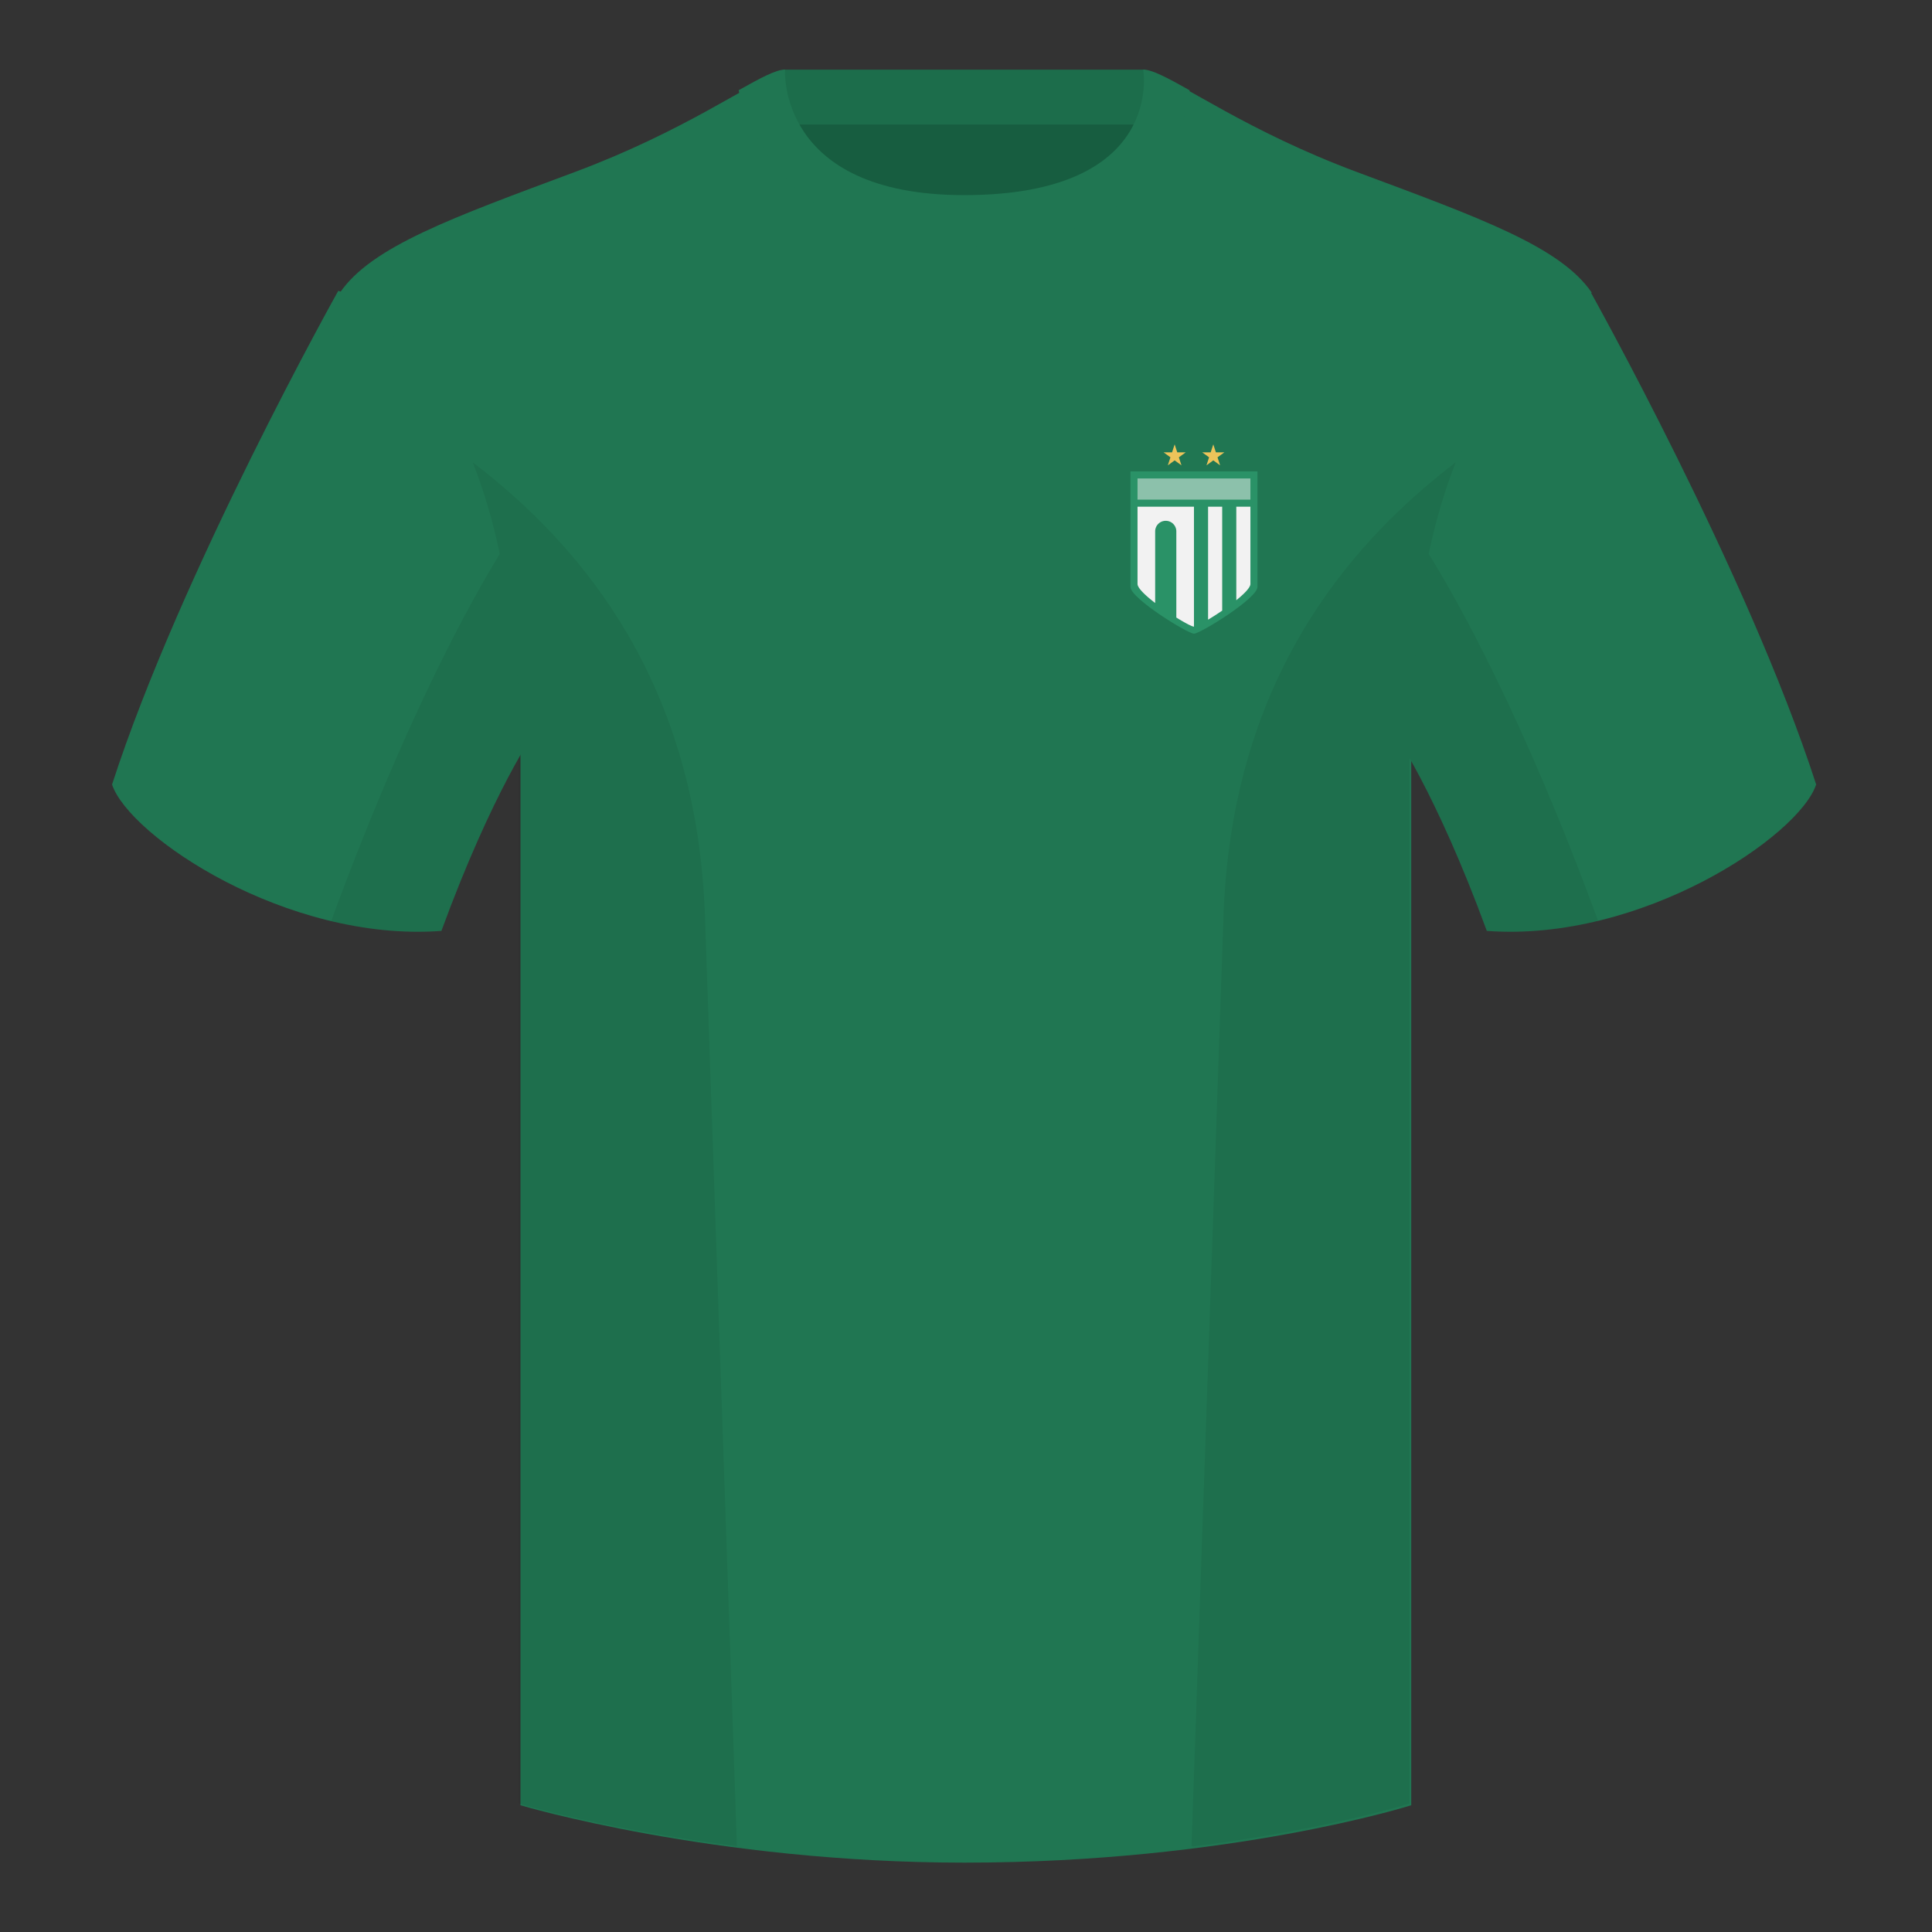 <?xml version="1.0" encoding="utf-8"?><svg width="500" height="500" viewBox="0 0 500 500" fill="none" xmlns="http://www.w3.org/2000/svg"><rect x="0" y="0" width="500" height="500" fill="#333333" stroke="none"/><path fill-rule="evenodd" clip-rule="evenodd" d="M203.003 109.223h93.643V21.928h-93.643v87.295Z" fill="#175D40"/><path fill-rule="evenodd" clip-rule="evenodd" d="M202.863 32.228h93.459v-14.2h-93.459v14.2Z" fill="#1C6D4B"/><path fill-rule="evenodd" clip-rule="evenodd" d="M87.547 75.258S46.785 148.06 29 203.03c4.445 13.375 45.208 40.86 85.232 37.885 13.34-36.4 24.46-52 24.46-52s2.963-95.085-51.145-113.655ZM411.473 75.258s40.763 72.801 58.548 127.771c-4.445 13.375-45.208 40.86-85.233 37.885-13.339-36.4-24.459-52-24.459-52s-2.964-95.085 51.144-113.655Z" fill="#207652"/><path fill-rule="evenodd" clip-rule="evenodd" d="M249.964 58.156c-50.082 0-47.799-39.47-48.743-39.14-7.516 2.618-24.133 14.936-52.439 25.495C116.91 56.396 96.156 63.826 88 75.71c11.115 8.915 46.694 28.97 46.694 120.345v271.14s49.658 14.855 114.885 14.855c68.929 0 115.649-14.855 115.649-14.855v-271.14c0-91.375 35.579-111.43 46.699-120.345-8.156-11.885-28.909-19.315-60.782-31.2-28.36-10.577-44.982-22.92-52.478-25.51-.928-.32 4.177 39.155-48.703 39.155Z" fill="#207652"/><path fill-rule="evenodd" clip-rule="evenodd" d="M307.852 23.345C302.08 20.105 298.124 18 295.844 18c0 0 5.882 32.495-46.335 32.495-48.52 0-46.335-32.495-46.335-32.495-2.28 0-6.236 2.105-12.003 5.345 0 0 7.368 40.38 58.403 40.38 51.478 0 58.278-35.895 58.278-40.38Z" fill="#207652"/><path fill-rule="evenodd" clip-rule="evenodd" d="M413.584 238.323c-9.288 2.238-19.065 3.316-28.798 2.592-8.198-22.369-15.557-36.883-20.013-44.748v270.577s-21.102 6.71-55.866 11.111l-.544-.06c1.881-54.795 5.722-166.47 8.276-240.705 2.056-59.755 31.085-95.29 60.099-117.44-2.675 6.781-5.071 14.606-6.999 23.667 7.354 11.852 24.436 42.069 43.831 94.964l.014.042ZM190.716 477.795c-34.248-4.401-56.476-11.051-56.476-11.051V196.172c-4.456 7.867-11.814 22.379-20.01 44.743-9.633.716-19.308-.332-28.51-2.523.005-.032.011-.065.02-.097 19.377-52.848 36.305-83.066 43.609-94.944-1.928-9.075-4.327-16.912-7.006-23.701 29.014 22.15 58.044 57.685 60.099 117.44 2.554 74.235 6.396 185.91 8.276 240.705h-.002Z" fill="#000" fill-opacity=".06"/><path d="M292.562 122h32.87v29.888c0 2.982-14.853 12.112-16.435 12.112-1.581 0-16.435-9.13-16.435-12.112V122Z" fill="#2A9267"/><path fill="#8CC1AB" d="M294.389 123.826h29.217v5.478h-29.217z"/><path d="M308.997 131.13h-14.608v19.985c0 1.065 2.02 2.99 4.565 4.938v-18.531a2.739 2.739 0 1 1 5.478 0v22.295c2.233 1.387 4.086 2.357 4.565 2.357V131.13ZM312.65 131.13v29.244a73.077 73.077 0 0 0 3.652-2.344v-26.9h-3.652ZM319.954 155.336V131.13h3.652v19.985c0 .934-1.554 2.529-3.652 4.221Z" fill="#F2F2F2"/><path d="m304 115 .674 2.073h2.179l-1.763 1.281.673 2.073-1.763-1.281-1.763 1.281.673-2.073-1.763-1.281h2.179L304 115ZM314 115l.674 2.073h2.179l-1.763 1.281.673 2.073-1.763-1.281-1.763 1.281.673-2.073-1.763-1.281h2.179L314 115Z" fill="#EDC45A"/></svg>